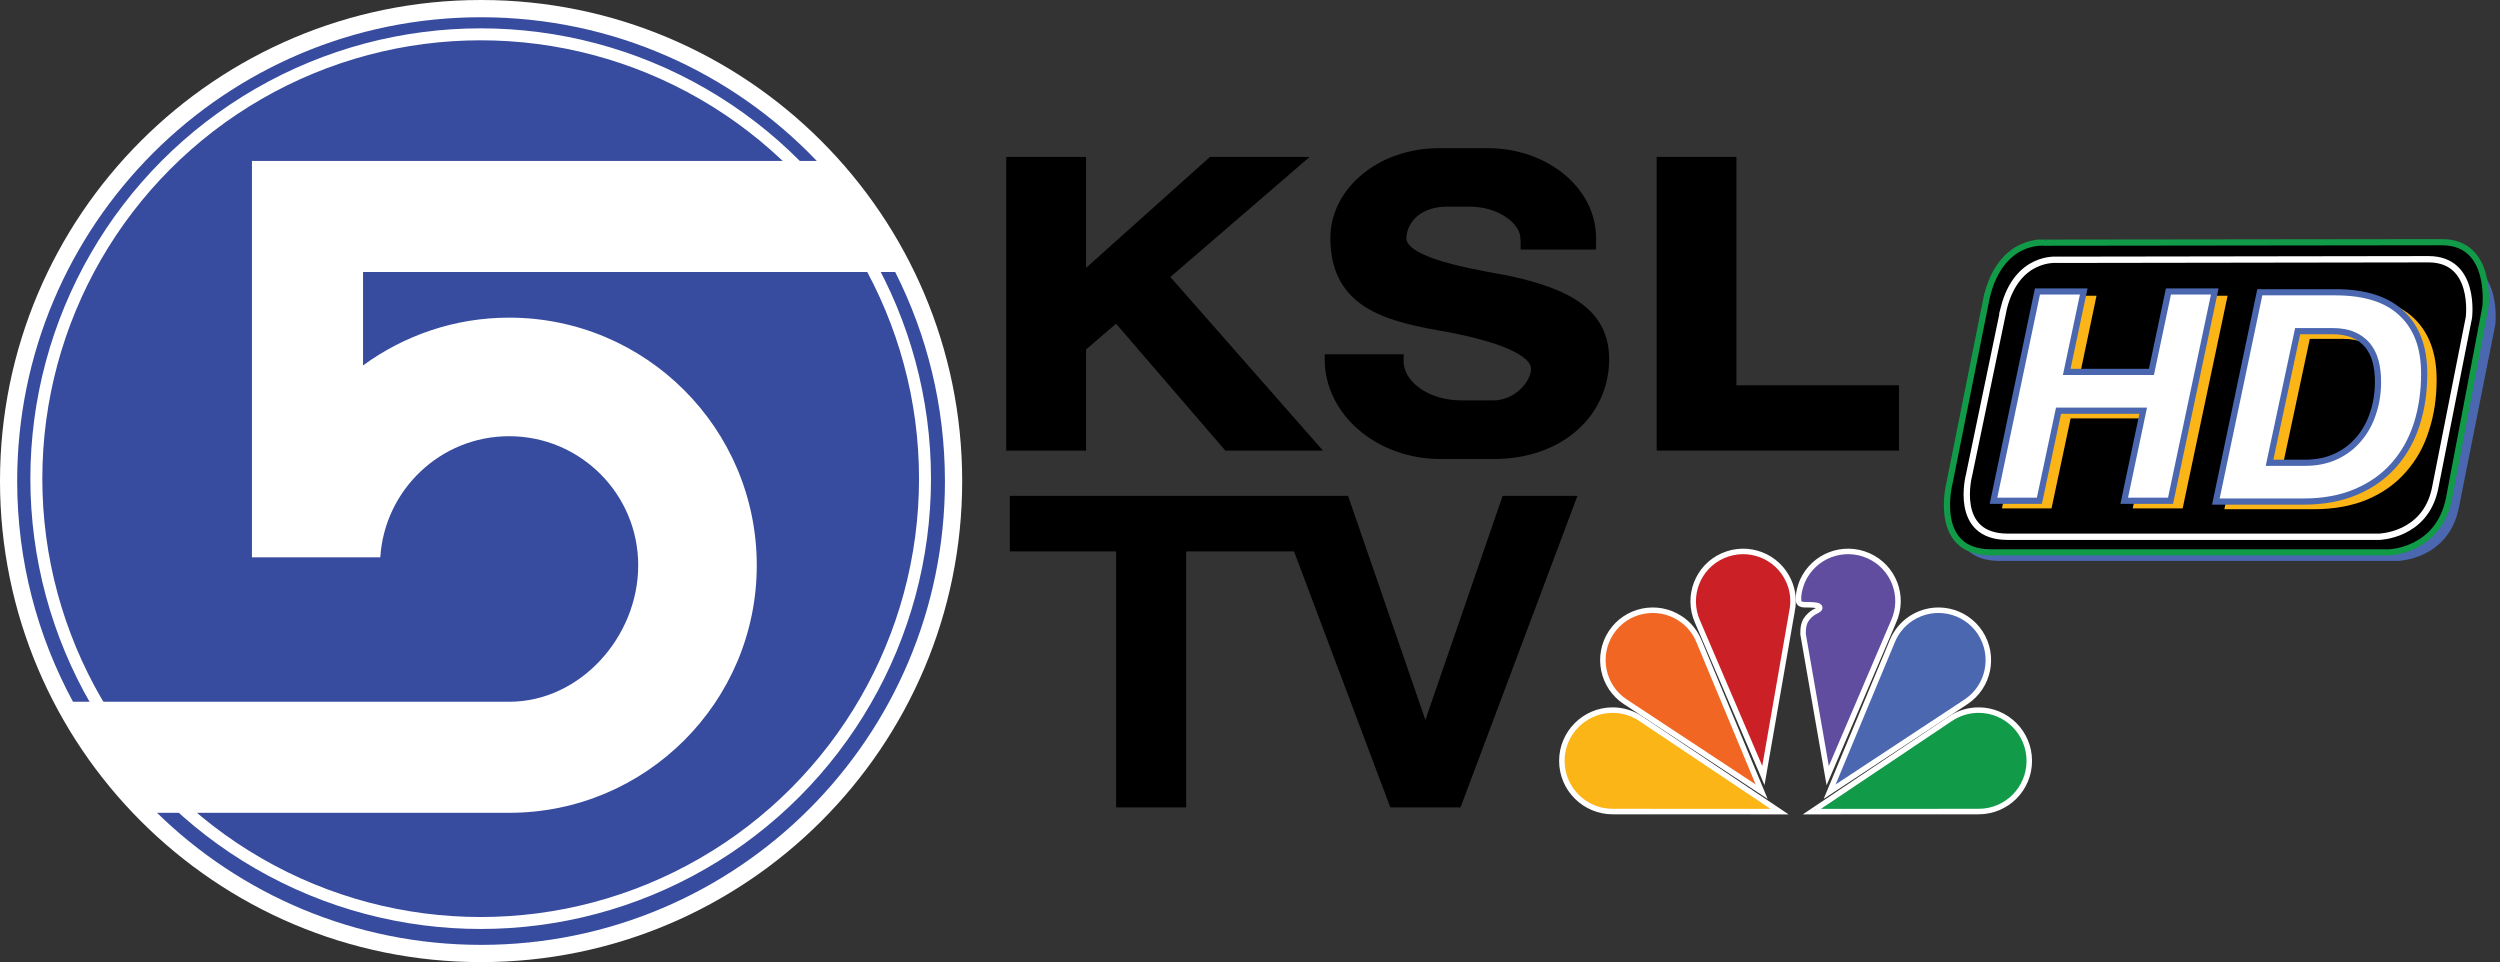 <?xml version="1.0" encoding="UTF-8" standalone="no"?>
<svg
   xmlns:dc="http://purl.org/dc/elements/1.1/"
   xmlns:cc="http://creativecommons.org/ns#"
   xmlns:rdf="http://www.w3.org/1999/02/22-rdf-syntax-ns#"
   xmlns:svg="http://www.w3.org/2000/svg"
   xmlns="http://www.w3.org/2000/svg"
   xmlns:sodipodi="http://sodipodi.sourceforge.net/DTD/sodipodi-0.dtd"
   xmlns:inkscape="http://www.inkscape.org/namespaces/inkscape"
   version="1.1"
   id="Layer_1"
   x="0px"
   y="0px"
   width="673"
   height="259"
   viewBox="0 0 673 259"
   enable-background="new 0 0 612 792"
   xml:space="preserve">
<rect x="0" y="0" width="673" height="259" fill="#333333" stroke="none"/>
<path
   d="m 441.906,193.614 c -2.19,-1.535 -4.904,-2.452 -7.769,-2.452 -7.544,0 -13.684,6.121 -13.684,13.665 0,7.544 6.14,13.646 13.684,13.646 l 44.926,0.019 -37.158,-24.878 z"
   id="path7"
   inkscape:connector-curvature="0"
   style="fill:#fcb516" /><path
   d="m 441.906,193.614 c -2.19,-1.535 -4.904,-2.452 -7.769,-2.452 -7.544,0 -13.684,6.121 -13.684,13.665 0,7.544 6.14,13.646 13.684,13.646 l 44.926,0.019 -37.158,-24.878 z"
   id="path9"
   inkscape:connector-curvature="0"
   style="fill:none;stroke:#ffffff;stroke-width:1.479" /><path
   d="m 457.387,172.667 c -1.011,-2.452 -2.696,-4.661 -5.092,-6.196 -6.215,-4.062 -14.545,-2.34 -18.607,3.856 -4.062,6.234 -2.321,14.564 3.894,18.626 l 36.652,24.167 -16.847,-40.452 z"
   id="path11"
   inkscape:connector-curvature="0"
   style="fill:#f16622" /><path
   d="m 457.387,172.667 c -1.011,-2.452 -2.696,-4.661 -5.092,-6.196 -6.215,-4.062 -14.545,-2.34 -18.607,3.856 -4.062,6.234 -2.321,14.564 3.894,18.626 l 36.652,24.167 -16.847,-40.452 z"
   id="path13"
   inkscape:connector-curvature="0"
   style="fill:none;stroke:#ffffff;stroke-width:1.479" /><path
   d="m 482.433,164.412 c 0.524,-2.602 0.281,-5.372 -0.899,-7.993 -3.014,-6.776 -10.932,-9.828 -17.746,-6.814 -6.758,2.976 -9.828,10.913 -6.833,17.708 l 17.746,41.463 7.731,-44.365 z"
   id="path15"
   inkscape:connector-curvature="0"
   style="fill:#cc2027" /><path
   d="m 482.433,164.412 c 0.524,-2.602 0.281,-5.372 -0.899,-7.993 -3.014,-6.776 -10.932,-9.828 -17.746,-6.814 -6.758,2.976 -9.828,10.913 -6.833,17.708 l 17.746,41.463 7.731,-44.365 z"
   id="path17"
   inkscape:connector-curvature="0"
   style="fill:none;stroke:#ffffff;stroke-width:1.479" /><path
   d="m 524.851,193.614 c 2.228,-1.535 4.886,-2.452 7.787,-2.452 7.544,0 13.646,6.121 13.646,13.665 0,7.544 -6.084,13.646 -13.646,13.646 l -44.889,0.019 37.102,-24.878 z"
   id="path19"
   inkscape:connector-curvature="0"
   style="fill:#119a48" /><path
   d="m 524.851,193.614 c 2.228,-1.535 4.886,-2.452 7.787,-2.452 7.544,0 13.646,6.121 13.646,13.665 0,7.544 -6.084,13.646 -13.646,13.646 l -44.889,0.019 37.102,-24.878 z"
   id="path21"
   inkscape:connector-curvature="0"
   style="fill:none;stroke:#ffffff;stroke-width:1.479" /><path
   d="m 509.389,172.667 c 0.992,-2.452 2.733,-4.661 5.073,-6.196 6.234,-4.062 14.526,-2.34 18.607,3.856 4.062,6.234 2.321,14.564 -3.856,18.626 l -36.671,24.167 16.847,-40.452 z"
   id="path23"
   inkscape:connector-curvature="0"
   style="fill:#4a67b0" /><path
   d="m 509.389,172.667 c 0.992,-2.452 2.733,-4.661 5.073,-6.196 6.234,-4.062 14.526,-2.34 18.607,3.856 4.062,6.234 2.321,14.564 -3.856,18.626 l -36.671,24.167 16.847,-40.452 z"
   id="path25"
   inkscape:connector-curvature="0"
   style="fill:none;stroke:#ffffff;stroke-width:1.479" /><path
   d="m 502.987,149.605 c -6.814,-3.014 -14.732,0.037 -17.765,6.814 -0.562,1.385 -0.955,2.789 -1.067,4.193 0.019,0.356 0,0.73 0.019,1.123 0.094,0.786 0.786,1.03 1.479,1.048 1.179,0.037 2.377,-0.019 3.538,0.206 0.487,0.131 0.992,0.543 0.487,1.011 -0.468,0.449 -1.217,0.636 -1.797,1.086 -0.861,0.655 -1.722,1.554 -2.097,2.602 -0.356,0.936 -0.393,1.947 -0.393,2.901 v 0.15 l 6.627,38.075 17.727,-41.463 c 3.089,-6.833 0,-14.751 -6.758,-17.746"
   id="path27"
   inkscape:connector-curvature="0"
   style="fill:#604d9f" /><path
   d="m 502.987,149.605 c -6.814,-3.014 -14.732,0.037 -17.765,6.814 -0.562,1.385 -0.955,2.789 -1.067,4.193 0.019,0.356 0,0.73 0.019,1.123 0.094,0.786 0.786,1.03 1.479,1.048 1.179,0.037 2.377,-0.019 3.538,0.206 0.487,0.131 0.992,0.543 0.487,1.011 -0.468,0.449 -1.217,0.636 -1.797,1.086 -0.861,0.655 -1.722,1.554 -2.097,2.602 -0.356,0.936 -0.393,1.947 -0.393,2.901 v 0.15 l 6.627,38.075 17.727,-41.463 c 3.089,-6.833 0,-14.751 -6.758,-17.746 z"
   id="path29"
   inkscape:connector-curvature="0"
   style="fill:none;stroke:#ffffff;stroke-width:1.479" /><polygon
   points="435.02,753.966 435.02,752.284 434.012,752.284 434.012,756.367 435.02,756.367 435.02,754.951 435.529,754.514 437.125,756.367 438.342,756.367 436.203,753.934 438.117,752.284 436.899,752.284 "
   id="polygon31"
   transform="matrix(18.719,0,0,18.719,-7852.084,-14038.451)" /><polygon
   points="435.02,753.966 435.02,752.284 434.012,752.284 434.012,756.367 435.02,756.367 435.02,754.951 435.529,754.514 437.125,756.367 438.342,756.367 436.203,753.934 438.117,752.284 436.899,752.284 "
   id="polygon33"
   style="fill:none;stroke:#000000;stroke-width:0.14"
   transform="matrix(18.719,0,0,18.719,-7852.084,-14038.451)" /><polygon
   points="439.536,761.569 440.403,761.569 440.475,761.569 442.157,757.088 441.081,757.088 439.97,760.311 438.858,757.088 433.994,757.088 433.994,757.887 435.522,757.887 435.522,761.569 436.53,761.569 436.53,757.887 438.081,757.887 439.466,761.569 "
   id="polygon35"
   transform="matrix(18.719,0,0,18.719,-7852.084,-14038.451)" /><polygon
   points="444.373,752.284 443.366,752.284 443.366,756.367 446.711,756.367 446.711,755.568 444.373,755.568 "
   id="polygon37"
   transform="matrix(18.719,0,0,18.719,-7852.084,-14038.451)" /><polygon
   points="444.373,752.284 443.366,752.284 443.366,756.367 446.711,756.367 446.711,755.568 444.373,755.568 "
   id="polygon39"
   style="fill:none;stroke:#000000;stroke-width:0.14"
   transform="matrix(18.719,0,0,18.719,-7852.084,-14038.451)" /><path
   d="m 405.722,75.477 c -14.507,-2.546 -28.453,-5.485 -28.453,-11.419 0.243,-5.391 4.886,-9.734 12.168,-9.734 h 6.402 c 7.319,0 14.451,4.324 14.788,9.734 h 0.037 v 1.797 h 17.69 v -1.797 c 0,-12.636 -12.467,-22.856 -27.836,-22.856 h -13.216 c -15.387,0 -27.854,10.221 -27.854,22.856 0,18.233 14.732,21.321 30.924,24.11 12.242,2.377 23.081,5.99 23.081,11.119 0,4.249 -5.073,9.809 -11.381,9.809 h -8.63 c -9.36,0 -16.904,-5.354 -16.904,-11.943 0,-0.187 0.019,-0.337 0.019,-0.468 h -18.644 c 0,14.114 13.366,25.571 29.895,25.571 h 14.208 c 18.251,0 29.857,-11.456 29.857,-25.571 -0.019,-12.336 -9.734,-17.69 -26.151,-21.209"
   id="path41"
   inkscape:connector-curvature="0" /><path
   d="m 405.722,75.477 c -14.507,-2.546 -28.453,-5.485 -28.453,-11.419 0.243,-5.391 4.886,-9.734 12.168,-9.734 h 6.402 c 7.319,0 14.451,4.324 14.788,9.734 h 0.037 v 1.797 h 17.69 v -1.797 c 0,-12.636 -12.467,-22.856 -27.836,-22.856 h -13.216 c -15.387,0 -27.854,10.221 -27.854,22.856 0,18.233 14.732,21.321 30.924,24.11 12.242,2.377 23.081,5.99 23.081,11.119 0,4.249 -5.073,9.809 -11.381,9.809 h -8.63 c -9.36,0 -16.904,-5.354 -16.904,-11.943 0,-0.187 0.019,-0.337 0.019,-0.468 h -18.644 c 0,14.114 13.366,25.571 29.895,25.571 h 14.208 c 18.251,0 29.857,-11.456 29.857,-25.571 -0.019,-12.336 -9.734,-17.69 -26.151,-21.209 z"
   id="path43"
   inkscape:connector-curvature="0"
   style="fill:none;stroke:#000000;stroke-width:2.621" /><path
   d="m 537.318,84.705 -10.015,48.015 c 0,0 -4.83,17.821 11.082,17.821 h 106.981 c 0,0 13.235,-0.243 16.061,-13.759 l 9.828,-49.344 c 0,0 2.134,-16.772 -11.681,-16.772 l -106.906,0.131 c 0,0 -11.494,-1.235 -15.35,13.908"
   id="path45"
   inkscape:connector-curvature="0"
   style="fill:#4a67b0" /><path
   d="m 537.318,84.705 -10.015,48.015 c 0,0 -4.83,17.821 11.082,17.821 h 106.981 c 0,0 13.235,-0.243 16.061,-13.759 l 9.828,-49.344 c 0,0 2.134,-16.772 -11.681,-16.772 l -106.906,0.131 c 0,0 -11.494,-1.235 -15.35,13.908 z"
   id="path47"
   inkscape:connector-curvature="0"
   style="fill:none;stroke:#4a67b0;stroke-width:0.936" /><path
   d="m 534.847,79.876 -10.034,50.13 c 0,0 -4.848,18.682 11.101,18.682 h 107.261 c 0,0 13.216,-0.318 16.08,-14.414 l 9.809,-51.572 c 0,0 2.134,-17.503 -11.662,-17.503 l -107.168,0.131 c 0.019,0.019 -11.512,-1.273 -15.387,14.545"
   id="path49"
   inkscape:connector-curvature="0" /><path
   d="m 534.847,79.876 -10.034,50.13 c 0,0 -4.848,18.682 11.101,18.682 h 107.261 c 0,0 13.216,-0.318 16.08,-14.414 l 9.809,-51.572 c 0,0 2.134,-17.503 -11.662,-17.503 l -107.168,0.131 c 0.019,0.019 -11.512,-1.273 -15.387,14.545 z"
   id="path51"
   inkscape:connector-curvature="0"
   style="fill:none;stroke:#119a48;stroke-width:1.666" /><path
   d="m 539.434,82.908 -9.341,44.889 c 0,0 -4.511,16.698 10.352,16.698 h 99.998 c 0,0 12.373,-0.243 15.05,-12.879 l 9.135,-46.143 c 0,0 2.022,-15.687 -10.857,-15.687 l -99.98,0.15 c 0,0.019 -10.745,-1.161 -14.358,12.972 z"
   id="path53"
   inkscape:connector-curvature="0"
   style="fill:none;stroke:#ffffff;stroke-width:1.703" /><polygon
   points="450.449,755.949 449.229,755.949 448.954,757.244 448.292,757.244 448.925,754.235 449.591,754.235 449.348,755.391 450.564,755.391 450.81,754.235 451.476,754.235 450.84,757.244 450.173,757.244 "
   id="polygon55"
   style="fill:#fcb516"
   transform="matrix(18.719,0,0,18.719,-7852.084,-14038.451)" /><polygon
   points="450.449,755.949 449.229,755.949 448.954,757.244 448.292,757.244 448.925,754.235 449.591,754.235 449.348,755.391 450.564,755.391 450.81,754.235 451.476,754.235 450.84,757.244 450.173,757.244 "
   id="polygon57"
   style="fill:none;stroke:#fcb516;stroke-width:0.05"
   transform="matrix(18.719,0,0,18.719,-7852.084,-14038.451)" /><path
   d="m 631.551,80.287 c 7.974,0 13.927,1.891 17.933,5.691 4.025,3.837 5.99,9.229 5.99,16.23 0,4.886 -0.674,9.453 -2.078,13.646 -1.31,4.231 -3.369,7.843 -6.102,10.913 -2.677,3.107 -6.102,5.503 -10.127,7.244 -4.118,1.722 -8.873,2.602 -14.264,2.602 h -23.53 l 11.812,-56.326 h 20.367 z m -8.162,45.862 c 3.201,0 5.971,-0.543 8.424,-1.722 2.452,-1.161 4.474,-2.733 6.159,-4.717 1.666,-1.966 2.92,-4.305 3.781,-6.907 0.88,-2.639 1.292,-5.466 1.292,-8.424 0,-2.022 -0.225,-3.912 -0.674,-5.541 -0.412,-1.685 -1.161,-3.107 -2.153,-4.305 -1.011,-1.217 -2.246,-2.134 -3.819,-2.77 -1.572,-0.655 -3.444,-1.011 -5.653,-1.011 h -9.322 l -7.563,35.417 h 9.528 z"
   id="path59"
   inkscape:connector-curvature="0"
   style="fill:#fcb516" /><path
   d="m 631.551,80.287 c 7.974,0 13.927,1.891 17.933,5.691 4.025,3.837 5.99,9.229 5.99,16.23 0,4.886 -0.674,9.453 -2.078,13.646 -1.31,4.231 -3.369,7.843 -6.102,10.913 -2.677,3.107 -6.102,5.503 -10.127,7.244 -4.118,1.722 -8.873,2.602 -14.264,2.602 h -23.53 l 11.812,-56.326 h 20.367 z m -8.162,45.862 c 3.201,0 5.971,-0.543 8.424,-1.722 2.452,-1.161 4.474,-2.733 6.159,-4.717 1.666,-1.966 2.92,-4.305 3.781,-6.907 0.88,-2.639 1.292,-5.466 1.292,-8.424 0,-2.022 -0.225,-3.912 -0.674,-5.541 -0.412,-1.685 -1.161,-3.107 -2.153,-4.305 -1.011,-1.217 -2.246,-2.134 -3.819,-2.77 -1.572,-0.655 -3.444,-1.011 -5.653,-1.011 h -9.322 l -7.563,35.417 h 9.528 z"
   id="path61"
   inkscape:connector-curvature="0"
   style="fill:none;stroke:#fcb516;stroke-width:0.936" /><polygon
   points="450.293,755.864 449.075,755.864 448.8,757.159 448.14,757.159 448.772,754.149 449.438,754.149 449.193,755.306 450.411,755.306 450.656,754.149 451.322,754.149 450.686,757.159 450.02,757.159 "
   id="polygon63"
   style="fill:#ffffff"
   transform="matrix(18.719,0,0,18.719,-7852.084,-14038.451)" /><polygon
   points="450.293,755.864 449.075,755.864 448.8,757.159 448.14,757.159 448.772,754.149 449.438,754.149 449.193,755.306 450.411,755.306 450.656,754.149 451.322,754.149 450.686,757.159 450.02,757.159 "
   id="polygon65"
   style="fill:none;stroke:#4a67b0;stroke-width:0.089"
   transform="matrix(18.719,0,0,18.719,-7852.084,-14038.451)" /><path
   d="m 628.687,78.678 c 7.956,0 13.946,1.909 17.914,5.747 4.025,3.781 5.99,9.191 5.99,16.173 0,4.923 -0.674,9.472 -2.022,13.665 -1.348,4.193 -3.407,7.843 -6.14,10.932 -2.696,3.07 -6.084,5.466 -10.165,7.207 -4.1,1.76 -8.817,2.621 -14.245,2.621 H 596.509 L 608.339,78.678 h 20.348 z m -8.162,45.9 c 3.145,0 5.934,-0.58 8.405,-1.741 2.434,-1.161 4.474,-2.714 6.14,-4.736 1.666,-1.966 2.939,-4.287 3.781,-6.926 0.88,-2.639 1.31,-5.41 1.31,-8.386 0,-2.078 -0.225,-3.912 -0.674,-5.578 -0.431,-1.666 -1.179,-3.07 -2.153,-4.287 -1.03,-1.198 -2.265,-2.134 -3.837,-2.789 -1.516,-0.655 -3.463,-0.992 -5.635,-0.992 h -9.341 L 610.96,124.577 h 9.566 z"
   id="path67"
   inkscape:connector-curvature="0"
   style="fill:#ffffff" /><path
   d="m 628.687,78.678 c 7.956,0 13.946,1.909 17.914,5.747 4.025,3.781 5.99,9.191 5.99,16.173 0,4.923 -0.674,9.472 -2.022,13.665 -1.348,4.193 -3.407,7.843 -6.14,10.932 -2.696,3.07 -6.084,5.466 -10.165,7.207 -4.1,1.76 -8.817,2.621 -14.245,2.621 H 596.509 L 608.339,78.678 h 20.348 z m -8.162,45.9 c 3.145,0 5.934,-0.58 8.405,-1.741 2.434,-1.161 4.474,-2.714 6.14,-4.736 1.666,-1.966 2.939,-4.287 3.781,-6.926 0.88,-2.639 1.31,-5.41 1.31,-8.386 0,-2.078 -0.225,-3.912 -0.674,-5.578 -0.431,-1.666 -1.179,-3.07 -2.153,-4.287 -1.03,-1.198 -2.265,-2.134 -3.837,-2.789 -1.516,-0.655 -3.463,-0.992 -5.635,-0.992 h -9.341 L 610.96,124.577 h 9.566 z"
   id="path69"
   inkscape:connector-curvature="0"
   style="fill:none;stroke:#4a67b0;stroke-width:1.666" /><path
   d="m 259.019,129.5 c 0,71.508 -58.011,129.5 -129.519,129.5 C 57.992,259 4.3595001e-5,201.008 4.3595001e-5,129.5 4.3595001e-5,57.993 57.992,4.08718e-4 129.5,4.08718e-4 c 71.508,0 129.519,57.992 129.519,129.5"
   id="path71"
   inkscape:connector-curvature="0"
   style="fill:#ffffff" /><path
   d="m 171.806,152.188 c 0,-19.206 -15.556,-34.762 -34.743,-34.762 -18.457,0 -33.545,14.433 -34.687,32.609 H 67.82 V 73.23 43.317 H 219.877 C 197.133,19.506 165.029,4.643 129.5,4.643 60.538,4.643 4.624,60.539 4.624,129.5 c 0,21.508 5.447,41.744 15.032,59.415 H 137.044 c 19.206,0 34.762,-17.54 34.762,-36.727"
   id="path73"
   inkscape:connector-curvature="0"
   style="fill:#374b9f" /><path
   d="M 240.992,73.23 H 97.733 v 25.14 c 11.026,-8.049 24.616,-12.86 39.329,-12.86 36.821,0 66.659,29.876 66.659,66.678 0,36.783 -29.839,66.622 -66.659,66.622 H 42.268 c 22.501,21.995 53.313,35.548 87.251,35.548 68.999,0 124.858,-55.877 124.858,-124.858 -0.019,-20.236 -4.83,-39.329 -13.384,-56.27"
   id="path75"
   inkscape:connector-curvature="0"
   style="fill:#374b9f" /><circle
   d="m 432.774,756.841 c 0,3.529 -2.861,6.39 -6.39,6.39 -3.529,0 -6.39,-2.861 -6.39,-6.39 0,-3.529 2.861,-6.39 6.39,-6.39 3.529,0 6.39,2.861 6.39,6.39 z"
   cx="426.384"
   cy="756.841"
   r="6.39"
   id="circle77"
   sodipodi:cx="426.384"
   sodipodi:cy="756.841"
   sodipodi:rx="6.3899999"
   sodipodi:ry="6.3899999"
   style="fill:none;stroke:#ffffff;stroke-width:0.172"
   transform="matrix(18.719,0,0,18.719,-7852.084,-14038.451)" />
</svg>